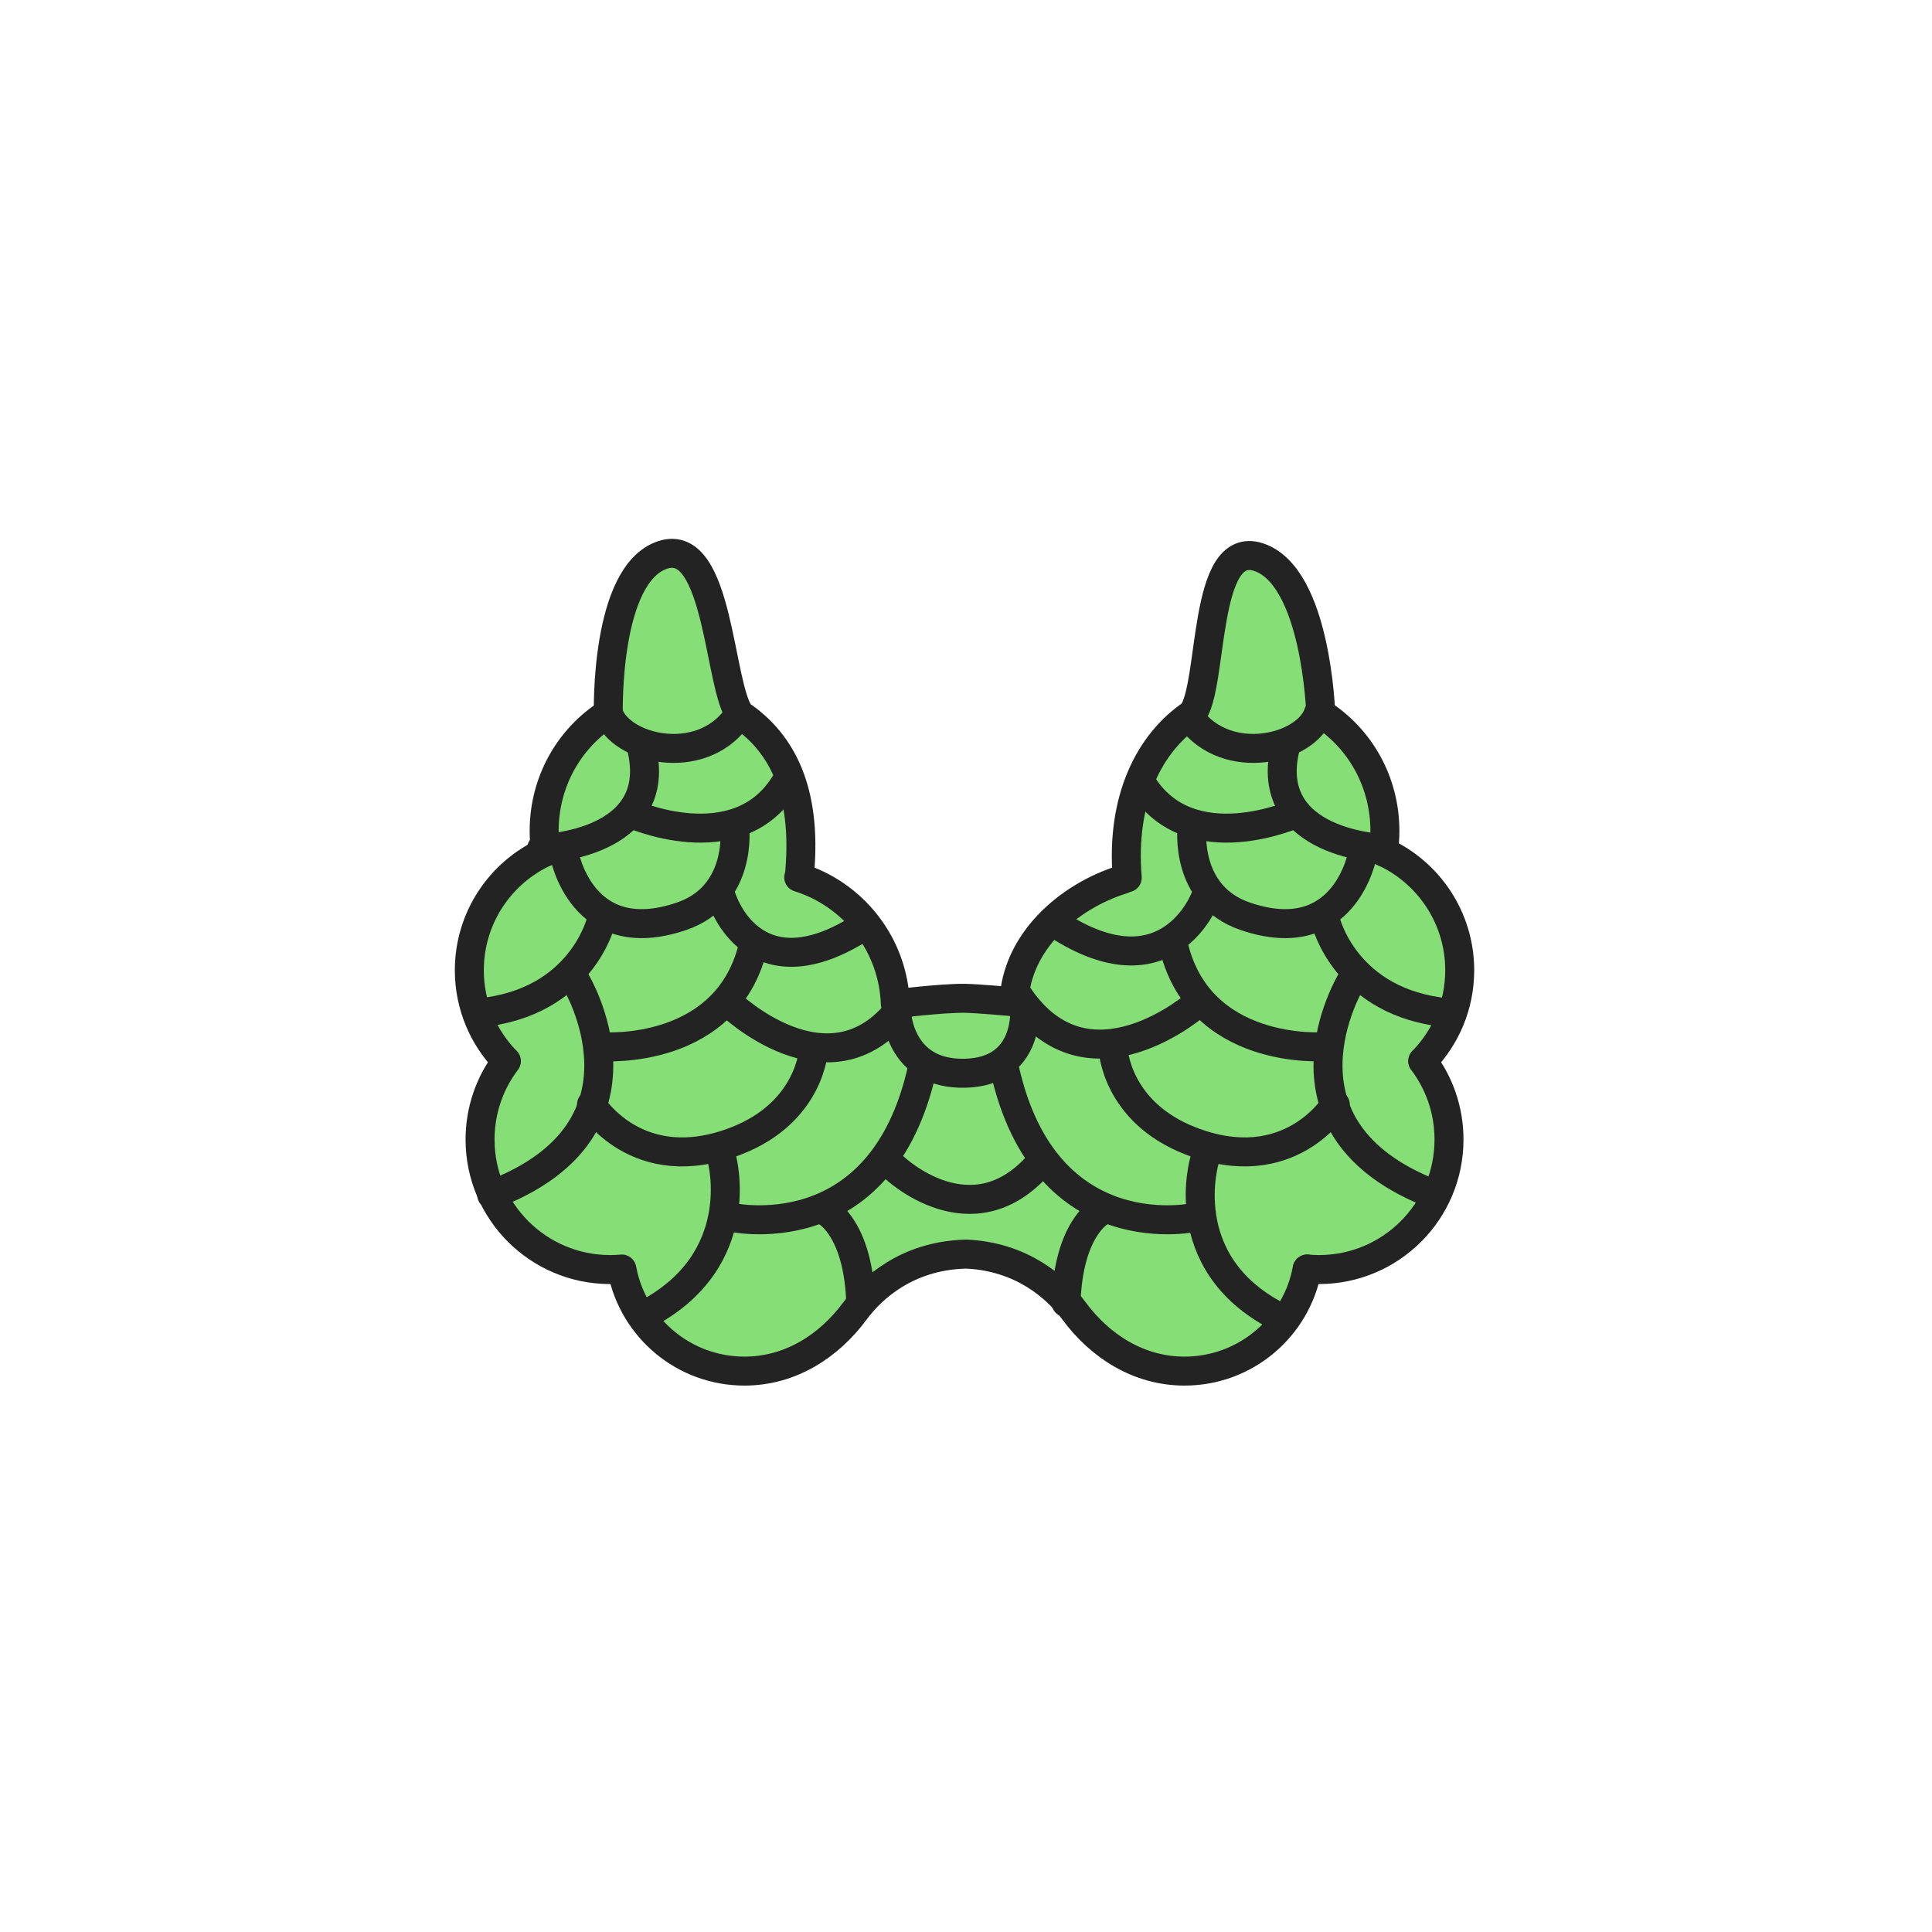 <svg width="400" height="400" viewBox="0 0 400 400" fill="none" xmlns="http://www.w3.org/2000/svg">
<path d="M294.59 219.661C299.31 214.811 302.22 208.191 302.22 200.891C302.22 190.001 295.76 180.621 286.46 176.381L286.41 176.371C286.62 174.951 286.73 173.501 286.73 172.031C286.73 161.771 281.5 152.781 273.44 147.661C273.44 147.661 272.56 119.251 260.55 115.331C248.87 111.521 251.31 142.071 246.84 147.781C238.02 153.701 232.02 165.381 233.38 181.711L232.39 182.091C221.11 185.601 210.4 195.071 209.95 207.401H209.9C209.9 207.401 202.35 206.711 199.74 206.681C194.94 206.631 185.43 207.811 185.43 207.811H185.38C184.94 195.481 176.66 185.151 165.38 181.641L165.6 180.301C166.96 163.971 162.08 153.851 153.26 147.931C148.79 142.221 148.91 111.051 137.24 114.861C125.22 118.781 125.96 147.651 125.96 147.651C117.9 152.771 112.67 161.761 112.67 172.021C112.67 173.501 112.78 174.951 112.99 176.361L112.94 176.371C103.64 180.611 97.18 189.991 97.18 200.881C97.18 208.181 100.08 214.801 104.81 219.651L104.83 219.681C101.41 224.191 99.39 229.811 99.39 235.911C99.39 250.781 111.44 262.831 126.31 262.831C127.13 262.831 127.94 262.801 128.74 262.721H128.76C130.96 274.741 141.49 283.851 154.15 283.851C163.73 283.851 171.71 278.591 177.01 271.401C180.7 266.411 187.9 260.131 199.39 259.641L199.94 259.611C211.43 260.091 218.68 266.401 222.37 271.391C227.68 278.581 235.66 283.841 245.24 283.841C257.9 283.841 268.43 274.731 270.63 262.711H270.65C271.45 262.781 272.26 262.821 273.08 262.821C287.95 262.821 300 250.771 300 235.901C300 229.801 297.98 224.181 294.56 219.671L294.59 219.661Z" fill="#85DE76"/>
<path d="M125.959 147.699C128.409 155.029 144.789 159.029 152.459 148.699" stroke="#232323" stroke-width="6" stroke-miterlimit="10" stroke-linecap="round" stroke-linejoin="round"/>
<path d="M112.129 175.699C112.129 175.699 137.799 175.029 132.799 154.699" stroke="#232323" stroke-width="6" stroke-miterlimit="10" stroke-linecap="round" stroke-linejoin="round"/>
<path d="M130.459 168.371C130.459 168.371 152.459 178.371 162.459 162.371" stroke="#232323" stroke-width="6" stroke-miterlimit="10" stroke-linecap="round" stroke-linejoin="round"/>
<path d="M116.789 176.701C116.789 176.701 120.279 196.831 141.119 189.701C153.789 185.371 152.119 171.371 152.119 171.371" stroke="#232323" stroke-width="6" stroke-miterlimit="10" stroke-linecap="round" stroke-linejoin="round"/>
<path d="M149.459 186.039C149.459 186.039 155.859 206.709 178.859 191.709" stroke="#232323" stroke-width="6" stroke-miterlimit="10" stroke-linecap="round" stroke-linejoin="round"/>
<path d="M124.459 190.699C124.459 190.699 120.459 207.699 99.129 209.699" stroke="#232323" stroke-width="6" stroke-miterlimit="10" stroke-linecap="round" stroke-linejoin="round"/>
<path d="M119.129 203.039C119.129 203.039 137.799 233.709 101.799 247.369" stroke="#232323" stroke-width="6" stroke-miterlimit="10" stroke-linecap="round" stroke-linejoin="round"/>
<path d="M124.789 216.701C124.789 216.701 151.119 218.701 156.119 195.031" stroke="#232323" stroke-width="6" stroke-miterlimit="10" stroke-linecap="round" stroke-linejoin="round"/>
<path d="M150.959 207.699C150.959 207.699 171.629 227.699 186.289 208.869" stroke="#232323" stroke-width="6" stroke-miterlimit="10" stroke-linecap="round" stroke-linejoin="round"/>
<path d="M122.459 228.699C122.459 228.699 131.959 244.199 152.459 236.199C167.889 230.179 168.459 217.199 168.459 217.199" stroke="#232323" stroke-width="6" stroke-miterlimit="10" stroke-linecap="round" stroke-linejoin="round"/>
<path d="M149.459 239.949C149.459 239.949 155.279 260.959 133.529 272.209" stroke="#232323" stroke-width="6" stroke-miterlimit="10" stroke-linecap="round" stroke-linejoin="round"/>
<path d="M150.959 251.949C150.959 251.949 182.459 259.449 190.959 221.199" stroke="#232323" stroke-width="6" stroke-miterlimit="10" stroke-linecap="round" stroke-linejoin="round"/>
<path d="M171.209 250.949C171.209 250.949 177.709 254.449 178.209 269.699" stroke="#232323" stroke-width="6" stroke-miterlimit="10" stroke-linecap="round" stroke-linejoin="round"/>
<path d="M272.959 147.699C270.509 155.029 254.129 159.029 246.459 148.699" stroke="#232323" stroke-width="6" stroke-miterlimit="10" stroke-linecap="round" stroke-linejoin="round"/>
<path d="M286.789 175.699C286.789 175.699 261.119 175.029 266.119 154.699" stroke="#232323" stroke-width="6" stroke-miterlimit="10" stroke-linecap="round" stroke-linejoin="round"/>
<path d="M268.459 168.371C268.459 168.371 246.459 178.371 236.459 162.371" stroke="#232323" stroke-width="6" stroke-miterlimit="10" stroke-linecap="round" stroke-linejoin="round"/>
<path d="M282.129 176.701C282.129 176.701 278.639 196.831 257.799 189.701C245.129 185.371 246.799 171.371 246.799 171.371" stroke="#232323" stroke-width="6" stroke-miterlimit="10" stroke-linecap="round" stroke-linejoin="round"/>
<path d="M249.459 186.039C249.459 186.039 241.789 206.369 218.789 191.369" stroke="#232323" stroke-width="6" stroke-miterlimit="10" stroke-linecap="round" stroke-linejoin="round"/>
<path d="M274.459 190.699C274.459 190.699 278.459 207.699 299.789 209.699" stroke="#232323" stroke-width="6" stroke-miterlimit="10" stroke-linecap="round" stroke-linejoin="round"/>
<path d="M279.789 203.039C279.789 203.039 261.119 233.709 297.119 247.369" stroke="#232323" stroke-width="6" stroke-miterlimit="10" stroke-linecap="round" stroke-linejoin="round"/>
<path d="M274.129 216.697C274.129 216.697 247.799 218.697 242.799 195.027" stroke="#232323" stroke-width="6" stroke-miterlimit="10" stroke-linecap="round" stroke-linejoin="round"/>
<path d="M247.959 207.701C247.959 207.701 225.359 227.711 210.859 206.211" stroke="#232323" stroke-width="6" stroke-miterlimit="10" stroke-linecap="round" stroke-linejoin="round"/>
<path d="M276.459 228.699C276.459 228.699 266.959 244.199 246.459 236.199C231.029 230.179 230.459 217.199 230.459 217.199" stroke="#232323" stroke-width="6" stroke-miterlimit="10" stroke-linecap="round" stroke-linejoin="round"/>
<path d="M249.459 239.949C249.459 239.949 242.779 261.289 264.529 272.539" stroke="#232323" stroke-width="6" stroke-miterlimit="10" stroke-linecap="round" stroke-linejoin="round"/>
<path d="M247.959 251.949C247.959 251.949 216.459 259.449 207.959 221.199" stroke="#232323" stroke-width="6" stroke-miterlimit="10" stroke-linecap="round" stroke-linejoin="round"/>
<path d="M227.709 250.949C227.709 250.949 221.209 254.449 220.709 269.699" stroke="#232323" stroke-width="6" stroke-miterlimit="10" stroke-linecap="round" stroke-linejoin="round"/>
<path d="M185.629 209.701C185.629 209.701 186.129 222.531 199.799 222.201C213.469 221.871 212.129 208.531 212.129 208.531" stroke="#232323" stroke-width="6" stroke-miterlimit="10" stroke-linecap="round" stroke-linejoin="round"/>
<path d="M185.129 241.701C185.129 241.701 201.129 257.031 215.129 241.031" stroke="#232323" stroke-width="6" stroke-miterlimit="10" stroke-linecap="round" stroke-linejoin="round"/>
<path d="M104.8 219.659C100.08 214.809 97.17 208.189 97.17 200.889C97.17 189.999 103.63 180.619 112.93 176.379" stroke="#232323" stroke-width="6" stroke-miterlimit="10" stroke-linecap="round" stroke-linejoin="round"/>
<path d="M112.98 176.38C112.77 174.96 112.66 173.51 112.66 172.04C112.66 161.78 117.89 152.78 125.95 147.67C125.95 147.67 125.21 118.8 137.23 114.88C148.91 111.07 148.78 142.24 153.25 147.95C162.07 153.87 166.96 163.99 165.59 180.32" stroke="#232323" stroke-width="6" stroke-miterlimit="10" stroke-linecap="round" stroke-linejoin="round"/>
<path d="M128.741 262.739C127.941 262.809 127.131 262.849 126.311 262.849C111.441 262.849 99.391 250.799 99.391 235.929C99.391 229.829 101.411 224.209 104.831 219.699" stroke="#232323" stroke-width="6" stroke-miterlimit="10" stroke-linecap="round" stroke-linejoin="round"/>
<path d="M294.589 219.659C299.309 214.809 302.219 208.189 302.219 200.889C302.219 189.999 295.749 180.619 286.459 176.379" stroke="#232323" stroke-width="6" stroke-miterlimit="10" stroke-linecap="round" stroke-linejoin="round"/>
<path d="M286.4 176.379C286.61 174.959 286.73 173.509 286.73 172.039C286.73 161.779 281.5 152.779 273.44 147.669C273.44 147.669 272.56 119.259 260.55 115.339C248.87 111.529 251.31 142.079 246.84 147.799C238.02 153.719 232.02 165.399 233.38 181.729" stroke="#232323" stroke-width="6" stroke-miterlimit="10" stroke-linecap="round" stroke-linejoin="round"/>
<path d="M270.65 262.739C271.45 262.809 272.26 262.849 273.08 262.849C287.95 262.849 300 250.799 300 235.929C300 229.829 297.98 224.209 294.56 219.699" stroke="#232323" stroke-width="6" stroke-miterlimit="10" stroke-linecap="round" stroke-linejoin="round"/>
<path d="M270.63 262.741C268.43 274.761 257.9 283.871 245.24 283.871C235.66 283.871 227.68 278.611 222.37 271.421C218.69 266.431 211.43 260.121 199.94 259.641L199.39 259.671C187.9 260.151 180.7 266.431 177.01 271.421C171.7 278.611 163.72 283.871 154.14 283.871C141.66 283.871 131.26 275.021 128.85 263.261" stroke="#232323" stroke-width="6" stroke-miterlimit="10" stroke-linecap="round" stroke-linejoin="round"/>
<path d="M232.379 182.098C221.099 185.608 210.389 195.078 209.939 207.408H209.889C209.889 207.408 202.339 206.718 199.729 206.688C194.929 206.638 185.419 207.818 185.419 207.818H185.369C184.929 195.488 176.649 185.158 165.369 181.648" stroke="#232323" stroke-width="6" stroke-miterlimit="10" stroke-linecap="round" stroke-linejoin="round"/>
</svg>
